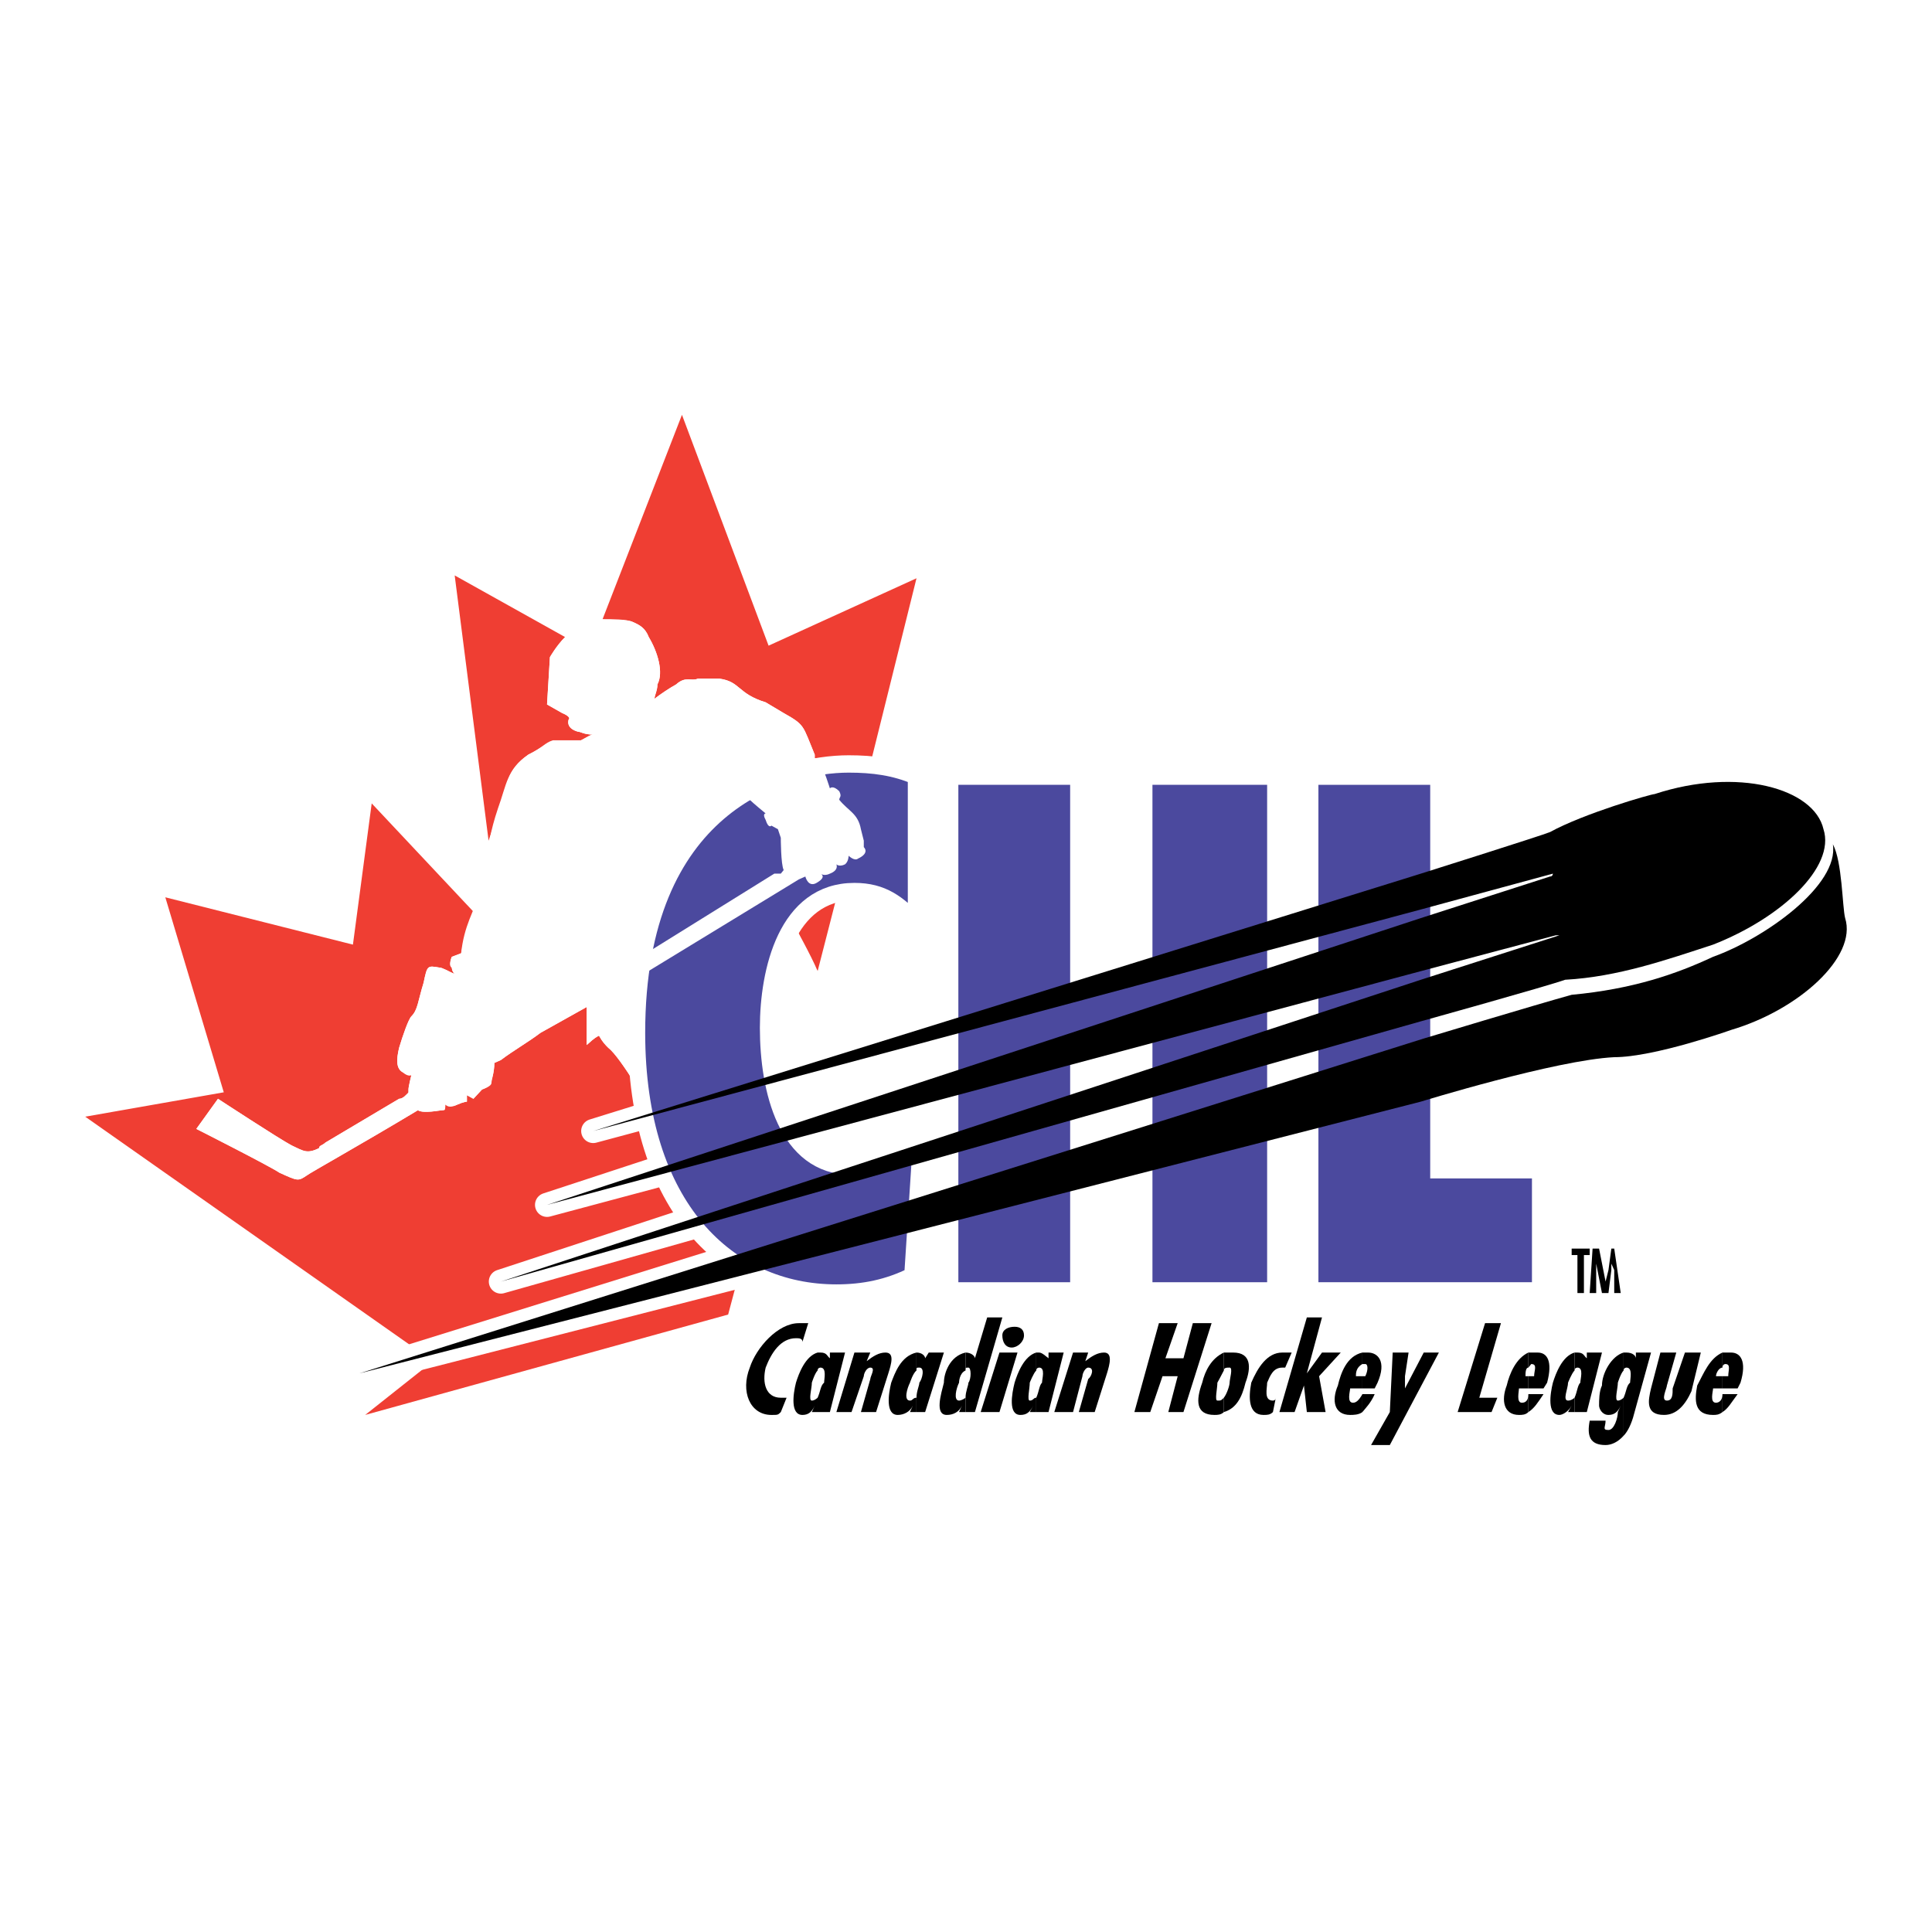 <?xml version="1.0" encoding="utf-8"?>
<!-- Generator: Adobe Illustrator 13.0.0, SVG Export Plug-In . SVG Version: 6.00 Build 14948)  -->
<!DOCTYPE svg PUBLIC "-//W3C//DTD SVG 1.0//EN" "http://www.w3.org/TR/2001/REC-SVG-20010904/DTD/svg10.dtd">
<svg version="1.0" id="Layer_1" xmlns="http://www.w3.org/2000/svg" xmlns:xlink="http://www.w3.org/1999/xlink" x="0px" y="0px"
	 width="192.756px" height="192.756px" viewBox="0 0 192.756 192.756" enable-background="new 0 0 192.756 192.756"
	 xml:space="preserve">
<g>
	<polygon fill-rule="evenodd" clip-rule="evenodd" fill="#FFFFFF" points="0,0 192.756,0 192.756,192.756 0,192.756 0,0 	"/>
	<path fill-rule="evenodd" clip-rule="evenodd" d="M77.903,110.482c-0.288-0.572-0.648-0.858-0.936-1.216l-0.576,0.644l0,0
		c0.288,0.858,0.576,1.788,1.224,2.718l0.576-2.146C77.903,110.482,77.903,110.482,77.903,110.482L77.903,110.482z"/>
	<path fill-rule="evenodd" clip-rule="evenodd" fill="#EF3E33" d="M63.145,62.058c0.647,0.286,1.224,0.572,1.583,1.502
		c0.864,1.431,1.512,3.505,0.864,4.721c0,0.644-0.288,0.93-0.288,1.431c0.648-0.501,1.512-1.073,2.16-1.431
		c0.936-0.858,1.512-0.286,2.16-0.572c0.576,0,1.512,0,2.16,0c2.088,0.286,1.8,1.502,4.607,2.36l1.8,1.073
		c2.16,1.216,1.872,1.216,3.096,4.149v0.357c0.288,0,0.936,0,0.936,0.572c0.288,0.286,0.864,2.074,0.864,2.074s0-0.286,0.648,0.357
		c0.576,0.572,0.288,0.572,0,0.858c0.936,0.858,1.512,1.145,1.872,1.646l5.832-23.461l-14.758,6.724L68.04,41.386l-7.919,20.385
		C60.985,61.771,62.569,61.771,63.145,62.058L63.145,62.058z"/>
	<path fill-rule="evenodd" clip-rule="evenodd" fill="#EF3E33" d="M82.51,87.164c-0.288,0-0.288,0.286-0.288,0.286l0,0l0,0l0,0
		c0,0.286-0.36,0.286-0.36,0.286c-0.864,0.572-1.512-0.572-1.512-0.572l-0.288,0.286l-2.448,1.502l1.512,2.933
		c0,0,1.512,3.576,2.448,5.007l2.736-10.658c-0.288,0-0.576-0.286-0.576-0.286s0.288,0.572-0.648,0.858c0,0,0,0-0.288,0l0,0
		C82.798,86.807,82.798,87.164,82.51,87.164c0,0,0,0,0-0.357l0,0l0,0c0,0,0,0-0.288,0c0,0,0,0,0.288,0V87.164L82.51,87.164
		L82.51,87.164L82.51,87.164L82.51,87.164z"/>
	<path fill-rule="evenodd" clip-rule="evenodd" fill="#EF3E33" d="M72.071,118.422c-0.936-1.145-0.936-2.074-1.512-2.36H70.2l0,0
		c0,0,0,0,0-0.286c-0.288-0.286-0.864-0.93-1.224-1.788c-0.288-0.358-0.576-0.858-0.936-1.145c-1.224,0.286-1.8,0-2.448-0.858
		c-0.576-1.216-3.671-6.509-4.895-7.439c-0.288-0.286-0.576-0.572-0.936-1.216c-0.576,0.286-0.864,0.644-1.224,0.93
		c0-0.93,0-2.36,0-3.791l-4.607,2.575c-1.224,0.93-2.736,1.788-3.959,2.718l-0.648,0.287c0,0.93-0.288,1.716-0.288,1.716
		c0,0.645-0.936,0.93-0.936,0.93l-0.864,0.931l-0.648-0.357v0.644c0,0-0.288,0-0.936,0.286c-0.576,0.286-0.936,0-1.224,0
		c0,0.286,0,0.572-0.288,0.572c-0.288,0-1.872,0.357-2.447,0l0,0c-5.832,3.505-10.727,6.223-11.087,6.509
		c-0.864,0.572-0.864,0.572-2.736-0.286c-0.936-0.644-8.279-4.363-8.279-4.363l2.16-3.004c0,0,6.119,4.005,7.343,4.649
		c1.224,0.572,1.512,0.857,2.735,0.285c0-0.285,0.36-0.285,0.648-0.571l0,0l7.343-4.363c0.36,0,0.648-0.357,0.936-0.645
		c0,0,0,0,0-0.286c0-0.285,0.288-1.43,0.288-1.43s-0.288,0-0.864-0.286c-0.648-0.358-0.648-1.217-0.36-2.433
		c0.36-1.216,0.936-2.861,1.224-3.146c0.648-0.645,0.648-1.503,1.224-3.362c0.36-1.717,0.36-1.717,1.584-1.502
		c0.288,0,0.864,0.357,1.512,0.644c-0.288-0.286-0.288-0.644-0.288-0.644c-0.36-0.215,0-1.073,0-1.073l0.936-0.357
		c0.288-1.502,0.576-2.718,1.224-4.148L37.084,80.154l-1.872,14.091l-18.718-4.721l5.832,19.455l-13.822,2.433l34.7,24.391
		l-6.768,5.365l36.211-10.015l2.52-9.441C74.231,121.14,73.007,119.924,72.071,118.422L72.071,118.422z"/>
	<path fill-rule="evenodd" clip-rule="evenodd" fill="#EF3E33" d="M49.971,80.655c0.576-2.36,0.576-3.862,2.735-5.364
		c1.584-0.787,1.584-1.145,2.448-1.431c0.36,0,0.36,0,0.648,0s1.224,0,2.16,0c0.576-0.286,0.936-0.572,1.224-0.572
		c-0.936,0-1.224-0.286-1.512-0.286c-1.295-0.358-0.936-1.216-0.936-1.216c0.288-0.286-0.647-0.644-0.647-0.644l-1.512-0.858
		l0.288-4.721c0,0,0.648-1.145,1.512-2.003l-11.015-6.151l3.383,26.465C49.035,83.016,49.323,82.085,49.971,80.655L49.971,80.655z"
		/>
	
		<path fill-rule="evenodd" clip-rule="evenodd" fill="#FFFFFF" stroke="#FFFFFF" stroke-width="2.402" stroke-linejoin="round" stroke-miterlimit="2.613" d="
		M184.089,91.599c-0.288-1.145-0.288-5.65-1.224-7.368c0.647,4.078-6.768,9.371-11.951,11.23c-3.671,1.717-7.99,3.219-14.109,3.791
		c-3.384,0.93-14.759,4.363-14.759,4.363l-28.22,9.013v-8.369l-6.191,1.789v8.511l-12.886,4.149v-9.441h-3.023l-0.288,10.371
		l-57.736,17.953l108.058-27.681c0,0,13.462-4.149,19.293-4.435c4.031,0,11.662-2.719,11.662-2.719
		C179.481,100.754,185.312,95.461,184.089,91.599L184.089,91.599z"/>
	<path fill-rule="evenodd" clip-rule="evenodd" fill="#FFFFFF" d="M49.971,127.863l91.788-25.965c0,0,12.598-3.505,14.397-4.148
		c5.256-0.286,10.15-2.003,14.758-3.505c6.768-2.646,12.238-7.725,11.015-11.516c-0.936-4.077-8.566-6.223-16.846-3.505
		c-0.359,0-7.055,1.932-10.438,3.792c-0.647,0.286-12.886,4.148-12.886,4.148l-82.574,25.679l24.261-6.51l2.736,9.442l8.567-2.646
		l-0.288-9.8l47.298-12.589l13.174-3.576c0,0,0,0.286-0.288,0.286l-12.886,4.148L54.578,120.21l87.181-23.318l13.462-3.576h0.359
		l-13.821,4.435L49.971,127.863L49.971,127.863z"/>
	
		<path fill="none" stroke="#FFFFFF" stroke-width="2.402" stroke-linecap="square" stroke-linejoin="round" stroke-miterlimit="2.613" d="
		M49.971,127.863l91.788-25.965c0,0,12.598-3.505,14.397-4.148c5.256-0.286,10.15-2.003,14.758-3.505
		c6.768-2.646,12.238-7.725,11.015-11.516c-0.936-4.077-8.566-6.223-16.846-3.505c-0.359,0-7.055,1.932-10.438,3.792
		c-0.647,0.286-12.886,4.148-12.886,4.148l-82.574,25.679l24.261-6.51l2.736,9.442l8.567-2.646l-0.288-9.8l47.298-12.589
		l13.174-3.576l-0.288,0.286l-12.886,4.148L54.578,120.21l87.181-23.318l13.462-3.576h0.359l-13.821,4.435L49.971,127.863
		L49.971,127.863z"/>
	
		<polygon fill-rule="evenodd" clip-rule="evenodd" fill="#4B499E" stroke="#FFFFFF" stroke-width="1.732" stroke-miterlimit="2.613" points="
		114.114,128.793 114.114,103.973 107.635,105.475 107.635,128.793 94.749,128.793 94.749,77.436 107.635,77.436 107.635,98.68 
		114.114,96.892 114.114,77.436 127.288,77.436 127.288,128.793 114.114,128.793 	"/>
	
		<polygon fill-rule="evenodd" clip-rule="evenodd" fill="#4B499E" stroke="#FFFFFF" stroke-width="1.732" stroke-miterlimit="2.613" points="
		130.672,128.793 130.672,77.436 143.558,77.436 143.558,116.705 153.709,116.705 153.709,128.793 130.672,128.793 	"/>
	<path fill-rule="evenodd" clip-rule="evenodd" fill="#FFFFFF" d="M90.789,125.503c0.936-0.93,0-2.289-0.288-3.147
		c-0.36-0.644-1.224-2.146-1.872-2.432c-0.288-0.644-1.224-1.216-0.936-2.074c0.36-0.858-0.288-3.004-0.576-4.221
		c-0.288-0.786-1.872-6.651-2.447-7.296c-0.648-0.572-0.936-2.36-0.936-2.36s0.576-0.644,0.288-1.216s-1.512-4.363-2.448-5.865
		c-0.576-1.431-2.448-4.792-2.448-4.792l-1.512-3.147l2.448-1.502l0.288-0.286c0,0,0.648,1.145,1.512,0.572h0.36
		c0-0.286,0-0.286,0-0.286l0,0l0,0c0,0,0-0.286,0.288-0.286l0,0l0,0l0,0c0,0,0,0,0-0.357c-0.288,0-0.288,0-0.288,0
		c0.288,0,0.288,0,0.288,0l0,0c0,0.357,0,0.357,0,0.357l0,0c0.288,0,0.288,0,0.288,0s0,0,0-0.357h0.288
		c0.936-0.287,0.648-0.858,0.648-0.858s0.288,0.286,0.936,0c0.288-0.287,0.288-0.858,0.288-0.858s0.648,0.572,0.936,0.286
		c1.224-0.572,0.576-1.145,0.576-1.145v-0.644l-0.288-1.216c-0.576-1.431-1.224-1.717-2.448-2.861c0.288-0.286,0.576-0.286,0-0.858
		c-0.648-0.644-0.648-0.357-0.648-0.357s-0.576-1.788-0.864-2.074c0-0.572-0.648-0.572-0.936-0.572v-0.357
		c-1.224-2.933-0.936-2.933-3.096-4.149l-1.8-1.073c-2.807-0.858-2.52-2.074-4.607-2.36c-0.647,0-1.583,0-2.16,0
		c-0.647,0.286-1.224-0.286-2.16,0.572c-0.647,0.357-1.512,0.93-2.16,1.431c0-0.287,0.288-0.787,0.288-1.431
		c0.648-1.216,0-3.291-0.864-4.721c-0.36-0.93-0.936-1.216-1.583-1.502c-0.576-0.286-2.448-0.286-3.024,0
		c-1.583,0-1.872,0.286-3.743,1.502c-0.864,0.858-1.512,2.003-1.512,2.003l-0.288,4.721l1.512,0.858c0,0,0.936,0.358,0.647,0.644
		c0,0-0.359,0.858,0.936,1.216c0.288,0,0.576,0.286,1.512,0.286c-0.288,0-0.647,0.286-1.224,0.572c-0.936,0-1.872,0-2.16,0.286
		c-0.288,0-0.288,0-0.648,0c-0.864,0-0.864,0.357-2.448,1.145c-2.16,1.502-2.16,3.004-3.023,5.364
		c-1.584,4.721-0.648,5.579-1.584,8.011c-0.864,2.289-1.8,3.72-2.088,6.438l-0.936,0.357c0,0-0.36,0.858,0,1.073
		c0,0,0,0.357,0.288,0.644c-0.648-0.286-1.224-0.644-1.512-0.644c-1.224-0.215-1.224-0.215-1.584,1.502
		c-0.576,1.859-0.576,2.718-1.224,3.362c-0.288,0.285-0.864,1.931-1.224,3.146c-0.288,1.216-0.288,2.074,0.36,2.433
		c0.576,0.5,0.864,0.286,0.864,0.286s-0.288,1.145-0.288,1.43c0,0.286,0,0.286,0,0.573c-0.288,0-0.576,0.357-0.936,0.357
		l-7.343,4.363c-0.288,0.286-0.648,0.286-0.648,0.571c-1.224,0.572-1.512,0.287-2.735-0.285c-1.224-0.645-7.343-4.649-7.343-4.649
		l-2.16,3.004c0,0,7.343,3.72,8.279,4.363c1.872,0.858,1.872,0.858,2.736,0.286c0.36-0.286,5.255-3.004,11.087-6.509l0,0
		c0.576,0.357,2.16,0,2.447,0c0.288,0,0.288,0,0.288-0.572c0.288,0.286,0.648,0.286,1.224,0c0.647-0.286,0.936-0.286,0.936-0.286
		v-0.644l0.648,0.357l0.864-0.931c0,0,0.936-0.285,0.936-0.644c0-0.286,0.288-1.072,0.288-2.002l0.648-0.287
		c1.224-0.93,2.735-1.788,3.959-2.718l0,0l4.607-2.575c0,1.431,0,2.861,0,3.791c0.359-0.286,0.647-0.644,1.224-0.93
		c0.36,0.644,0.648,0.93,0.936,1.216c1.224,0.931,4.319,6.224,4.895,7.439c0.648,0.858,1.224,1.145,2.448,0.858
		c0.36,0.572,0.648,0.786,0.936,1.145c0.36,0.858,0.936,1.502,1.224,1.788c0,0.286,0,0.286,0,0.286l0,0h0.36
		c0.576,0.286,0.576,1.216,1.512,2.36c1.512,2.718,3.384,3.576,4.607,4.792c0.936,0.858,0.936,2.575,2.16,2.003
		c0.288,0.572,1.224,2.074,2.736,3.576c1.224,1.431,2.448,0.858,2.448,0.858s0.648-0.286,1.224-0.858
		c0.36-0.286,1.224,0.858,1.224,0.858l0.36-0.644c0,0-0.936-0.787-0.648-1.717c0.648-0.93-0.576-1.502-1.224-2.074
		c-0.936-0.644-2.448-2.003-2.448-2.003s-0.288-0.572-0.647-1.502c-0.576-0.572-1.8-4.435-2.736-5.937s-2.16-3.791-2.736-5.865l0,0
		l0.576-0.644c0.288,0.357,0.648,0.644,0.936,1.216c1.224,1.788,2.735,5.007,3.671,5.579c0.648,0.644,1.872,2.36,1.872,2.36
		s0.288,1.788,1.224,2.36c0.936,0.93,1.512,3.004,2.447,4.721c0.576,1.788,2.16,1.216,2.736,1.502c0.648,0,0.936,1.216,0.936,1.216
		l0.648-0.644C91.437,127.577,90.141,126.719,90.789,125.503L90.789,125.503z"/>
	
		<path fill-rule="evenodd" clip-rule="evenodd" fill="#4B499E" stroke="#FFFFFF" stroke-width="1.732" stroke-miterlimit="2.613" d="
		M91.437,92.099c-1.872-1.931-3.383-3.147-6.191-3.147c-6.767,0-8.567,7.939-8.567,13.59c0,6.151,1.8,13.806,8.279,13.806
		c3.096,0,4.896-1.502,7.055-3.505l-0.936,14.448c-2.447,1.216-4.895,1.717-7.63,1.717c-10.799,0-19.942-8.512-19.942-25.965
		c0-22.889,14.686-26.823,21.166-26.823c2.448,0,4.607,0.286,6.767,1.216V92.099L91.437,92.099z"/>
	<path fill-rule="evenodd" clip-rule="evenodd" fill="#FFFFFF" d="M59.761,99.896l19.941-12.159l0.647-0.286
		c0,0,0.288,1.216,1.224,0.572c0.936-0.572,0.288-0.858,0.288-0.858s0.36,0.286,0.936,0c0.936-0.357,0.648-0.93,0.648-0.93
		s0.288,0.286,0.864,0c0.36-0.286,0.36-0.858,0.36-0.858s0.576,0.572,0.936,0.286c1.224-0.572,0.576-1.144,0.576-1.144v-0.644
		l-0.288-1.145c-0.288-1.573-1.224-1.788-2.16-2.932c0-0.287,0.288-0.287,0-0.858c-0.648-0.644-0.936-0.287-0.936-0.287
		s-0.576-1.859-0.936-2.432c0-0.286-0.576-0.286-0.864-0.286l-0.936-0.93c-1.872-4.435-1.872-0.858-4.319-2.36l-2.448,3.863
		c0.288,0,1.512,1.216,1.872,1.788h0.288c0,0-0.288,0.357,0,0.644c-0.288,0.286-0.936,0.572-0.648,0.858
		c0.36,0.357,1.583,1.359,1.583,1.359s-0.36,0,0,0.644c0.288,0.93,0.576,0.572,0.576,0.572l0.648,0.357l0.288,0.858
		c0,0,0,2.646,0.288,3.219l-0.288,0.357h-0.648l-18.07,11.229L59.761,99.896L59.761,99.896z"/>
	<path fill-rule="evenodd" clip-rule="evenodd" d="M141.759,109.91c0,0,13.462-4.149,19.293-4.435
		c4.031,0,11.662-2.719,11.662-2.719c6.768-2.003,12.599-7.296,11.375-11.158c-0.288-1.145-0.288-5.65-1.224-7.368
		c0.647,4.078-6.768,9.371-11.951,11.23c-3.671,1.717-7.99,3.219-14.109,3.791c-3.384,0.93-14.759,4.363-14.759,4.363L35.86,137.02
		L141.759,109.91L141.759,109.91z"/>
	<path fill-rule="evenodd" clip-rule="evenodd" d="M141.759,101.898c0,0,12.598-3.505,14.397-4.148
		c5.256-0.286,10.15-2.003,14.758-3.505c6.768-2.646,12.238-7.725,11.015-11.516c-0.936-4.077-8.566-6.223-16.846-3.505
		c-0.359,0-7.055,1.932-10.438,3.792c-0.647,0.286-12.886,4.148-12.886,4.148l-82.574,25.679l82.574-22.103l13.174-3.576
		c0,0,0,0.286-0.288,0.286l-12.886,4.148L54.578,120.21l87.181-23.318l13.462-3.576h0.359l-13.821,4.435l-91.788,30.113
		L141.759,101.898L141.759,101.898z"/>
	<path fill-rule="evenodd" clip-rule="evenodd" fill="#FFFFFF" d="M80.062,133.514c-0.36,0-0.36,0-0.648,0
		c-1.512,0-2.448,1.431-3.024,2.933c-0.36,1.145,0,3.005,1.512,3.005c0,0,0.288-0.358,0.576-0.358l-0.576,1.789
		c-0.288,0-0.648,0.286-0.936,0.286c-2.16,0-3.096-2.36-2.16-4.722c0.648-2.288,2.448-4.721,4.896-4.721c0.36,0,0.647,0,0.936,0.286
		L80.062,133.514L80.062,133.514z"/>
	<path fill-rule="evenodd" clip-rule="evenodd" fill="#FFFFFF" d="M81.574,139.093v1.789h1.224l1.512-5.938h-1.512v0.572
		c-0.288-0.215-0.576-0.858-0.936-0.858c-0.288,0-0.288,0.286-0.288,0.286v1.788c0-0.286,0.288-0.286,0.288-0.286
		c0.647,0,0.36,1.145,0.36,1.503C81.862,138.234,81.862,138.808,81.574,139.093L81.574,139.093z"/>
	<path fill-rule="evenodd" clip-rule="evenodd" fill="#FFFFFF" d="M81.574,136.732v-1.788c-1.224,0-1.872,2.075-2.16,3.005
		c-0.288,0.858-0.576,3.219,0.648,3.219c0.576,0,0.936-0.286,1.224-0.93l-0.288,0.644h0.576v-1.789
		c-0.288,0.358-0.288,0.358-0.576,0.358c-0.36,0,0-1.217,0-1.502C80.998,137.591,81.286,137.02,81.574,136.732L81.574,136.732z"/>
	<path fill-rule="evenodd" clip-rule="evenodd" fill="#FFFFFF" d="M82.222,137.949c0-0.358,0.288-1.503-0.36-1.503
		c-0.288,0-0.864,1.145-0.864,1.503c0,0.285-0.36,1.502,0,1.502C81.574,139.451,81.862,138.234,82.222,137.949L82.222,137.949z"/>
	<path fill-rule="evenodd" clip-rule="evenodd" fill="#FFFFFF" d="M86.47,135.803L86.47,135.803
		c0.647-0.501,1.224-1.145,1.872-1.145c0.936,0,0.576,1.431,0.288,2.361l-1.224,3.862h-1.512l0.936-3.291
		c0-0.286,0.576-1.145,0-1.145c-0.36,0-0.648,0.286-0.648,0.573l-1.224,3.862h-1.512l1.8-5.938h1.584L86.47,135.803L86.47,135.803z"
		/>
	<path fill-rule="evenodd" clip-rule="evenodd" fill="#FFFFFF" d="M91.437,139.093v1.789h0.864l1.872-5.938h-1.512l-0.36,0.572
		c0-0.215-0.288-0.858-0.864-0.858v0.286v1.788c0-0.286,0-0.286,0.288-0.286c0.576,0,0.288,1.145,0,1.503
		C91.725,138.234,91.437,138.808,91.437,139.093L91.437,139.093z"/>
	<path fill-rule="evenodd" clip-rule="evenodd" fill="#FFFFFF" d="M91.437,136.732v-1.788c-1.584,0-2.16,2.075-2.52,3.005
		c-0.288,0.858-0.576,3.219,0.648,3.219c0.576,0,0.936-0.286,1.511-0.93l-0.288,0.644h0.648v-1.789
		c-0.36,0.358-0.36,0.358-0.648,0.358c-0.648,0-0.288-1.217-0.288-1.502C90.789,137.591,91.077,137.02,91.437,136.732
		L91.437,136.732z"/>
	<path fill-rule="evenodd" clip-rule="evenodd" fill="#FFFFFF" d="M95.972,139.093v1.789h1.296l2.735-9.442h-1.512l-1.224,4.077
		c0-0.215-0.36-0.858-0.936-0.858c0,0,0,0.286-0.36,0.286v1.788c0.36-0.286,0.36-0.286,0.648-0.286c0.288,0,0.288,1.145,0,1.503
		C96.62,138.234,96.333,138.808,95.972,139.093L95.972,139.093z"/>
	<path fill-rule="evenodd" clip-rule="evenodd" fill="#FFFFFF" d="M95.972,136.732v-1.788c-1.224,0-1.8,2.075-1.8,3.005
		c-0.648,0.858-0.936,3.219,0.288,3.219c0.648,0,1.224-0.286,1.512-0.93l-0.288,0.644h0.288v-1.789c0,0.358-0.288,0.358-0.288,0.358
		c-0.576,0-0.288-1.217,0-1.502C95.684,137.591,95.684,137.02,95.972,136.732L95.972,136.732z"/>
	<path fill-rule="evenodd" clip-rule="evenodd" fill="#FFFFFF" d="M96.62,137.949c0.288-0.358,0.288-1.503,0-1.503
		c-0.648,0-0.936,1.145-0.936,1.503c-0.288,0.285-0.576,1.502,0,1.502C96.333,139.451,96.62,138.234,96.62,137.949L96.62,137.949z"
		/>
	<path fill-rule="evenodd" clip-rule="evenodd" fill="#FFFFFF" d="M103.388,139.093v1.789h1.224l1.512-5.938h-1.512v0.572
		c-0.288-0.215-0.648-0.858-0.936-0.858c-0.288,0-0.288,0.286-0.288,0.286v1.788c0-0.286,0.288-0.286,0.288-0.286
		c0.647,0,0.287,1.145,0.287,1.503C103.676,138.234,103.676,138.808,103.388,139.093L103.388,139.093z"/>
	<path fill-rule="evenodd" clip-rule="evenodd" fill="#FFFFFF" d="M103.388,136.732v-1.788c-1.225,0-1.872,2.075-2.16,3.005
		c-0.288,0.858-0.647,3.219,0.576,3.219c0.647,0,0.936-0.286,1.296-0.93l0,0l-0.36,0.644h0.648v-1.789
		c-0.288,0.358-0.288,0.358-0.648,0.358c-0.288,0,0-1.217,0-1.502C102.739,137.591,103.1,137.02,103.388,136.732L103.388,136.732z"
		/>
	<path fill-rule="evenodd" clip-rule="evenodd" fill="#FFFFFF" d="M103.963,137.949c0-0.358,0.36-1.503-0.287-1.503
		c-0.288,0-0.937,1.145-0.937,1.503c0,0.285-0.288,1.502,0,1.502C103.388,139.451,103.676,138.234,103.963,137.949L103.963,137.949z
		"/>
	<path fill-rule="evenodd" clip-rule="evenodd" fill="#FFFFFF" d="M122.104,139.451v1.431c1.224-0.358,1.8-1.789,2.16-2.933
		c0.576-1.503,0.576-3.291-1.224-3.291c-0.36,0-0.648,0.286-0.937,0.286v1.788c0-0.286,0.288-0.286,0.576-0.286
		c0.36,0,0,1.145,0,1.503C122.681,138.234,122.393,138.808,122.104,139.451L122.104,139.451z"/>
	<path fill-rule="evenodd" clip-rule="evenodd" fill="#FFFFFF" d="M122.104,136.732v-1.788c-1.224,0.572-1.871,1.788-2.159,3.005
		c-0.648,1.502-0.648,3.219,1.224,3.219c0.288,0,0.647,0,0.936-0.286v-1.431c-0.288,0-0.288,0.286-0.647,0.286
		c-0.288,0,0-1.503,0-1.788C121.457,137.591,121.816,137.02,122.104,136.732L122.104,136.732z"/>
	<path fill-rule="evenodd" clip-rule="evenodd" fill="#FFFFFF" d="M127,140.882c-0.288,0-0.576,0.286-0.936,0.286
		c-1.512,0-1.8-1.717-1.224-3.219c0.288-1.503,1.583-3.291,3.095-3.291c0.288,0,0.576,0,0.937,0.286l-0.648,1.502c0,0,0,0-0.288,0
		c-0.936,0-1.224,0.858-1.512,1.503c0,0.572-0.359,1.502,0.576,1.502h0.288L127,140.882L127,140.882z"/>
	<path fill-rule="evenodd" clip-rule="evenodd" fill="#FFFFFF" d="M135.927,137.305v1.217h1.225l0.287-0.931
		c0.648-1.788,0-2.933-0.936-2.933c-0.288,0-0.576,0.286-0.576,0.286v1.145c0,0,0,0,0.288,0s0.288,0.644,0,0.931v0.285H135.927
		L135.927,137.305z"/>
	<path fill-rule="evenodd" clip-rule="evenodd" fill="#FFFFFF" d="M152.485,137.305v1.217h1.512l0.359-0.931
		c0.576-1.788,0-2.933-0.936-2.933c-0.36,0-0.647,0.286-0.936,0.286v1.502c0.288-0.357,0.288-0.357,0.288-0.357
		c0.647,0,0.287,0.644,0.287,0.931v0.285H152.485L152.485,137.305z"/>
	<path fill-rule="evenodd" clip-rule="evenodd" fill="#FFFFFF" d="M152.485,136.446v-1.502c-1.225,0.572-1.872,1.788-2.16,3.005
		c-0.576,1.788-0.288,3.219,0.936,3.219c0.576,0,0.937-0.286,1.225-0.286v-1.789c0,0.358-0.288,0.645-0.648,0.645
		c-0.576,0-0.288-0.93-0.288-1.216h0.937v-1.217h-0.648v-0.285C151.837,136.732,152.197,136.446,152.485,136.446L152.485,136.446z"
		/>
	<path fill-rule="evenodd" clip-rule="evenodd" fill="#FFFFFF" d="M153.061,137.02c0-0.287,0.36-0.931-0.287-0.931
		c-0.288,0-0.576,0.644-0.937,0.931v0.285h1.224V137.02L153.061,137.02z"/>
	<path fill-rule="evenodd" clip-rule="evenodd" fill="#FFFFFF" d="M157.093,139.093v1.789h1.224l1.512-5.938h-1.512v0.572
		c-0.288-0.215-0.288-0.858-0.936-0.858c-0.288,0-0.288,0.286-0.288,0.286v1.788c0-0.286,0.288-0.286,0.288-0.286
		c0.647,0,0.287,1.145,0.287,1.503C157.381,138.234,157.381,138.808,157.093,139.093L157.093,139.093z"/>
	<path fill-rule="evenodd" clip-rule="evenodd" fill="#FFFFFF" d="M157.093,136.732v-1.788c-1.225,0-1.872,2.075-2.16,3.005
		c-0.288,0.858-0.576,3.219,0.647,3.219c0.288,0,0.864-0.286,1.225-0.93l0,0l-0.36,0.644h0.648v-1.789
		c-0.288,0.358-0.288,0.358-0.648,0.358c-0.576,0,0-1.217,0-1.502C156.444,137.591,156.805,137.02,157.093,136.732L157.093,136.732z
		"/>
	<path fill-rule="evenodd" clip-rule="evenodd" fill="#FFFFFF" d="M157.668,137.949c0-0.358,0.36-1.503-0.287-1.503
		c-0.288,0-0.937,1.145-0.937,1.503c0,0.285-0.576,1.502,0,1.502C157.093,139.451,157.381,138.234,157.668,137.949L157.668,137.949z
		"/>
	<path fill-rule="evenodd" clip-rule="evenodd" fill="#FFFFFF" d="M161.987,139.093v4.149c0.288-0.286,0.648-0.858,0.937-1.789
		l1.8-6.509h-1.512v0.572c0-0.215-0.288-0.858-0.937-0.858c-0.288,0-0.288,0.286-0.288,0.286v1.502h0.288
		c0.648,0,0.36,1.145,0.36,1.503C162.275,138.234,162.275,138.808,161.987,139.093L161.987,139.093z"/>
	<path fill-rule="evenodd" clip-rule="evenodd" fill="#FFFFFF" d="M161.987,136.446v-1.502c-1.224,0-2.159,2.075-2.159,3.005
		c-0.288,0.858-0.576,1.502-0.288,2.002c0,0.572,0.288,1.217,0.936,1.217c0.576,0,0.937-0.645,1.225-0.93l-0.288,0.644
		c0,0.571-0.36,1.788-0.937,1.788c-0.647,0-0.288-0.644-0.288-0.93h-1.583c-0.288,1.502,0,2.146,1.583,2.146
		c0.576,0,1.225,0,1.8-0.644v-4.149c-0.287,0.358-0.287,0.358-0.575,0.358c-0.36,0,0-1.217,0-1.502
		C161.412,137.591,161.7,136.732,161.987,136.446L161.987,136.446z"/>
	<path fill-rule="evenodd" clip-rule="evenodd" fill="#FFFFFF" d="M162.636,137.949c0-0.358,0.288-1.503-0.36-1.503
		c-0.575,0-0.863,1.145-0.863,1.503c0,0.285-0.36,1.502,0,1.502C161.987,139.451,162.275,138.234,162.636,137.949L162.636,137.949z"
		/>
	<path fill-rule="evenodd" clip-rule="evenodd" fill="#FFFFFF" d="M167.243,134.944l-0.937,3.29c0,0.287-0.647,1.217,0,1.217
		c0.576,0,0.576-0.644,0.576-0.93l1.225-3.577h1.583l-0.936,3.863c-0.647,1.431-1.512,2.36-2.736,2.36
		c-1.871,0-1.871-1.431-1.295-2.646l0.936-3.577H167.243L167.243,134.944z"/>
	<path fill-rule="evenodd" clip-rule="evenodd" fill="#FFFFFF" d="M171.851,137.305v1.217h1.512l0.288-0.931
		c0.647-1.788,0-2.933-0.937-2.933c-0.575,0-0.575,0.286-0.863,0.286v1.502c0-0.357,0.288-0.357,0.288-0.357
		c0.575,0,0.288,0.644,0.288,0.931v0.285H171.851L171.851,137.305z"/>
	<path fill-rule="evenodd" clip-rule="evenodd" fill="#FFFFFF" d="M171.851,136.446v-1.502c-1.296,0.572-2.16,1.788-2.52,3.005
		c-0.288,1.788-0.288,3.219,1.583,3.219c0.288,0,0.576-0.286,0.937-0.286v-1.789c0,0.358-0.36,0.645-0.648,0.645
		c-0.647,0-0.288-0.93-0.288-1.216h0.937v-1.217h-0.648v-0.285C171.202,136.732,171.49,136.446,171.851,136.446L171.851,136.446z"/>
	<path fill-rule="evenodd" clip-rule="evenodd" d="M80.062,133.872c0-0.358-0.36-0.358-0.648-0.358
		c-1.512,0-2.448,1.431-3.024,2.933c-0.36,1.503,0,3.005,1.512,3.005c0,0,0.288,0,0.576,0l-0.576,1.431
		c-0.288,0.286-0.288,0.286-0.936,0.286c-2.16,0-3.096-2.36-2.16-4.722c0.648-2.003,2.808-4.435,4.896-4.435c0.36,0,0.647,0,0.936,0
		L80.062,133.872L80.062,133.872z"/>
	<path fill-rule="evenodd" clip-rule="evenodd" d="M81.574,139.451v1.431h1.224l1.512-5.938h-1.512v0.572
		c-0.288-0.215-0.288-0.572-0.936-0.572c-0.288,0-0.288,0-0.288,0v1.788c0-0.286,0.288-0.286,0.288-0.286
		c0.647,0,0.36,1.145,0.36,1.503C81.862,138.234,81.862,138.808,81.574,139.451L81.574,139.451z"/>
	<path fill-rule="evenodd" clip-rule="evenodd" d="M81.574,136.732v-1.788c-1.224,0.357-1.872,2.075-2.16,3.005
		c-0.288,1.144-0.576,3.219,0.648,3.219c0.576,0,0.936-0.286,1.224-0.93l-0.288,0.644h0.576v-1.431c0,0-0.288,0.286-0.576,0.286
		c-0.36,0,0-1.216,0-1.788C80.998,137.949,81.286,137.02,81.574,136.732L81.574,136.732z"/>
	<path fill-rule="evenodd" clip-rule="evenodd" d="M86.47,135.803L86.47,135.803c0.647-0.501,1.224-0.858,1.872-0.858
		c0.936,0,0.576,1.145,0.288,2.075l-1.224,3.862h-1.512l0.936-3.291c0-0.286,0.576-1.145,0-1.145c-0.36,0-0.648,0.573-0.648,0.858
		l-1.224,3.577h-1.512l1.8-5.938h1.584L86.47,135.803L86.47,135.803z"/>
	<path fill-rule="evenodd" clip-rule="evenodd" d="M91.437,139.451v1.431h0.864l1.872-5.938h-1.512l-0.36,0.572
		c0-0.215-0.288-0.572-0.864-0.572l0,0v1.788c0-0.286,0-0.286,0.288-0.286c0.576,0,0.288,1.145,0,1.503
		C91.725,138.234,91.437,138.808,91.437,139.451L91.437,139.451z"/>
	<path fill-rule="evenodd" clip-rule="evenodd" d="M91.437,136.732v-1.788c-1.584,0.357-2.16,2.075-2.52,3.005
		c-0.288,1.144-0.576,3.219,0.648,3.219c0.576,0,1.224-0.286,1.511-0.93l-0.288,0.644h0.648v-1.431c-0.36,0-0.36,0.286-0.648,0.286
		c-0.648,0-0.288-1.216,0-1.788C90.789,137.949,91.077,137.02,91.437,136.732L91.437,136.732z"/>
	<path fill-rule="evenodd" clip-rule="evenodd" d="M96.333,139.451v1.431h0.936l2.735-9.442h-1.512l-1.224,4.077
		c0-0.215-0.36-0.572-0.936-0.572l0,0v1.788c0-0.286,0-0.286,0.288-0.286c0.288,0,0.288,1.145,0,1.503
		C96.62,138.234,96.333,138.808,96.333,139.451L96.333,139.451z"/>
	<path fill-rule="evenodd" clip-rule="evenodd" d="M96.333,136.732v-1.788c-1.584,0.357-2.16,2.075-2.16,3.005
		c-0.288,1.144-0.936,3.219,0.288,3.219c0.648,0,1.224-0.286,1.512-0.93l-0.288,0.644h0.648v-1.431
		c-0.36,0.286-0.648,0.286-0.648,0.286c-0.576,0-0.288-1.216,0-1.788C95.684,137.949,95.684,137.02,96.333,136.732L96.333,136.732z"
		/>
	<polygon fill-rule="evenodd" clip-rule="evenodd" points="101.516,134.944 99.716,140.882 97.844,140.882 99.716,134.944 
		101.516,134.944 	"/>
	<path fill-rule="evenodd" clip-rule="evenodd" d="M103.388,139.451v1.431h1.224l1.512-5.938h-1.512v0.572
		c-0.288-0.215-0.648-0.572-0.936-0.572c-0.288,0-0.288,0-0.288,0v1.788c0-0.286,0.288-0.286,0.288-0.286
		c0.647,0,0.287,1.145,0.287,1.503C103.676,138.234,103.676,138.808,103.388,139.451L103.388,139.451z"/>
	<path fill-rule="evenodd" clip-rule="evenodd" d="M103.388,136.732v-1.788c-1.225,0.357-1.872,2.075-2.16,3.005
		c-0.288,1.144-0.647,3.219,0.576,3.219c0.647,0,0.936-0.286,1.296-0.93l0,0l-0.36,0.644h0.648v-1.431
		c-0.288,0-0.288,0.286-0.648,0.286c-0.288,0,0-1.216,0-1.788C102.739,137.949,103.1,137.02,103.388,136.732L103.388,136.732z"/>
	<path fill-rule="evenodd" clip-rule="evenodd" d="M108.282,135.803L108.282,135.803c0.648-0.501,1.225-0.858,1.872-0.858
		c0.864,0,0.576,1.145,0.288,2.075l-1.224,3.862h-1.584l0.936-3.291c0.36-0.286,0.648-1.145,0-1.145
		c-0.288,0-0.575,0.573-0.575,0.858l-0.937,3.577h-1.871l1.871-5.938h1.512L108.282,135.803L108.282,135.803z"/>
	<polygon fill-rule="evenodd" clip-rule="evenodd" points="117.497,132.012 116.273,135.517 118.073,135.517 119.009,132.012 
		120.881,132.012 118.073,140.882 116.562,140.882 117.497,137.305 115.985,137.305 114.762,140.882 113.178,140.882 
		115.626,132.012 117.497,132.012 	"/>
	<path fill-rule="evenodd" clip-rule="evenodd" d="M122.104,139.451v1.431c1.224-0.358,1.8-1.431,2.16-2.933
		c0.576-1.503,0.576-3.005-1.224-3.005c-0.36,0-0.648,0-0.937,0v1.788c0-0.286,0.288-0.286,0.576-0.286c0.36,0,0,1.145,0,1.503
		C122.681,138.234,122.393,139.093,122.104,139.451L122.104,139.451z"/>
	<path fill-rule="evenodd" clip-rule="evenodd" d="M122.104,136.732v-1.788c-1.224,0.572-1.871,1.788-2.159,3.005
		c-0.648,1.788-0.648,3.219,1.224,3.219c0.288,0,0.647,0,0.936-0.286v-1.431c-0.288,0.286-0.288,0.286-0.647,0.286
		c-0.288,0,0-1.216,0-1.788C121.457,137.949,121.816,137.305,122.104,136.732L122.104,136.732z"/>
	<path fill-rule="evenodd" clip-rule="evenodd" d="M127,140.882c-0.288,0.286-0.576,0.286-0.936,0.286
		c-1.512,0-1.512-1.717-1.224-3.219c0.647-1.503,1.583-3.005,3.095-3.005c0.288,0,0.576,0,0.937,0l-0.648,1.502c0,0,0,0-0.288,0
		c-0.936,0-1.224,0.858-1.512,1.503c0,0.572-0.359,1.788,0.576,1.788c0,0,0.288,0,0.288-0.286L127,140.882L127,140.882z"/>
	<polygon fill-rule="evenodd" clip-rule="evenodd" points="131.896,131.439 130.384,137.02 131.896,134.944 133.768,134.944 
		131.607,137.305 132.256,140.882 130.384,140.882 130.096,138.234 129.16,140.882 127.648,140.882 130.384,131.439 
		131.896,131.439 	"/>
	<path fill-rule="evenodd" clip-rule="evenodd" d="M135.927,139.093v1.789c0.288-0.358,0.864-0.931,1.225-1.789H135.927
		L135.927,139.093z"/>
	<path fill-rule="evenodd" clip-rule="evenodd" d="M135.927,137.305v1.217h1.225l0.287-0.572c0.937-2.146,0-3.005-0.936-3.005
		c-0.288,0-0.576,0-0.576,0v1.145c0,0,0,0,0.288,0s0.288,0.644,0,1.216l0,0H135.927L135.927,137.305z"/>
	<path fill-rule="evenodd" clip-rule="evenodd" d="M135.927,136.089v-1.145c-1.584,0.357-2.159,2.075-2.447,3.29
		c-0.648,1.503-0.36,2.934,1.224,2.934c0.288,0,0.864,0,1.224-0.286v-1.789c-0.359,0.645-0.647,0.858-0.936,0.858
		c-0.648,0-0.288-1.144-0.288-1.43h1.224v-1.217h-0.936h0.288C135.279,137.02,135.279,136.446,135.927,136.089L135.927,136.089z"/>
	<polygon fill-rule="evenodd" clip-rule="evenodd" points="140.534,134.944 140.175,137.305 140.175,138.521 142.046,134.944 
		143.558,134.944 138.663,144.172 136.791,144.172 138.663,140.882 138.95,134.944 140.534,134.944 	"/>
	<polygon fill-rule="evenodd" clip-rule="evenodd" points="149.749,132.012 147.59,139.451 149.39,139.451 148.813,140.882 
		145.43,140.882 148.165,132.012 149.749,132.012 	"/>
	<path fill-rule="evenodd" clip-rule="evenodd" d="M152.485,139.093v1.789c0.575-0.358,0.936-0.931,1.512-1.789H152.485
		L152.485,139.093z"/>
	<path fill-rule="evenodd" clip-rule="evenodd" d="M152.485,137.305v1.217h1.512l0.359-0.572c0.576-2.146,0-3.005-0.936-3.005
		c-0.36,0-0.647,0-0.936,0v1.502c0.288-0.357,0.288-0.357,0.288-0.357c0.647,0,0.287,0.644,0.287,1.216l0,0H152.485L152.485,137.305
		z"/>
	<path fill-rule="evenodd" clip-rule="evenodd" d="M152.485,136.446v-1.502c-1.225,0.572-1.872,2.075-2.16,3.29
		c-0.576,1.503-0.288,2.934,1.224,2.934c0.288,0,0.648,0,0.937-0.286v-1.789c0,0.645-0.288,0.858-0.648,0.858
		c-0.576,0-0.288-1.144-0.288-1.43h0.937v-1.217h-0.648h0.36C152.197,137.02,152.197,136.446,152.485,136.446L152.485,136.446z"/>
	<path fill-rule="evenodd" clip-rule="evenodd" d="M157.093,139.451v1.431h1.224l1.512-5.938h-1.512v0.572
		c-0.288-0.215-0.288-0.572-0.936-0.572c-0.288,0-0.288,0-0.288,0v1.788c0-0.286,0.288-0.286,0.288-0.286
		c0.647,0,0.287,1.145,0.287,1.503C157.381,138.234,157.381,138.808,157.093,139.451L157.093,139.451z"/>
	<path fill-rule="evenodd" clip-rule="evenodd" d="M157.093,136.732v-1.788c-1.225,0.357-1.872,2.075-2.16,3.005
		c-0.288,1.144-0.576,3.219,0.647,3.219c0.288,0,0.864-0.286,1.225-0.93l0,0l-0.36,0.644h0.648v-1.431c0,0-0.288,0.286-0.648,0.286
		c-0.576,0,0-1.216,0-1.788C156.444,137.949,156.805,137.02,157.093,136.732L157.093,136.732z"/>
	<path fill-rule="evenodd" clip-rule="evenodd" d="M161.987,139.451v3.791c0.288-0.286,0.648-0.858,0.937-1.789l1.8-6.509h-1.512
		v0.572c0-0.215-0.288-0.572-0.937-0.572c-0.288,0-0.288,0-0.288,0v1.788c0-0.286,0.288-0.286,0.288-0.286
		c0.648,0,0.36,1.145,0.36,1.503C162.275,138.234,162.275,138.808,161.987,139.451L161.987,139.451z"/>
	<path fill-rule="evenodd" clip-rule="evenodd" d="M161.987,136.732v-1.788c-1.224,0.357-2.159,2.075-2.159,3.29
		c-0.288,0.573-0.288,1.503-0.288,2.004c0,0.285,0.288,0.93,0.936,0.93c0.576,0,0.937-0.286,1.225-0.93l-0.288,0.644
		c0,0.571-0.36,1.788-0.937,1.788c-0.647,0-0.288-0.286-0.288-0.93h-1.583c-0.288,1.502,0,2.432,1.583,2.432
		c0.576,0,1.225-0.286,1.8-0.93v-3.791c0,0-0.287,0.286-0.575,0.286c-0.36,0,0-1.216,0-1.788
		C161.412,137.949,161.7,137.02,161.987,136.732L161.987,136.732z"/>
	<path fill-rule="evenodd" clip-rule="evenodd" d="M167.243,134.944l-0.937,3.29c0,0.287-0.647,1.503,0,1.503
		c0.576,0,0.576-0.645,0.576-1.216l1.225-3.577h1.583l-0.936,3.863c-0.647,1.431-1.512,2.36-2.736,2.36
		c-1.871,0-1.583-1.431-1.295-2.646l0.936-3.577H167.243L167.243,134.944z"/>
	<path fill-rule="evenodd" clip-rule="evenodd" d="M171.851,139.093v1.789c0.576-0.358,0.863-0.931,1.512-1.789H171.851
		L171.851,139.093z"/>
	<path fill-rule="evenodd" clip-rule="evenodd" d="M171.851,137.305v1.217h1.512l0.288-0.572c0.647-2.146,0-3.005-0.937-3.005
		c-0.287,0-0.575,0-0.863,0v1.502c0-0.357,0.288-0.357,0.288-0.357c0.575,0,0.288,0.644,0.288,1.216l0,0H171.851L171.851,137.305z"
		/>
	<path fill-rule="evenodd" clip-rule="evenodd" d="M171.851,136.446v-1.502c-1.296,0.572-1.872,2.075-2.52,3.29
		c-0.288,1.503-0.288,2.934,1.583,2.934c0.288,0,0.576,0,0.937-0.286v-1.789c0,0.645-0.36,0.858-0.648,0.858
		c-0.647,0-0.288-1.144-0.288-1.43h0.937v-1.217h-0.648C171.202,137.02,171.49,136.446,171.851,136.446L171.851,136.446z"/>
	<path fill-rule="evenodd" clip-rule="evenodd" d="M100.004,133.228c0-0.572,0.576-0.857,1.224-0.857
		c0.576,0,0.936,0.285,0.936,0.857c0,0.645-0.647,1.216-1.224,1.216C100.292,134.443,100.004,133.872,100.004,133.228
		L100.004,133.228z"/>
	<polygon fill-rule="evenodd" clip-rule="evenodd" points="158.604,124.573 158.604,125.217 158.028,125.217 158.028,129.008 
		157.381,129.008 157.381,125.217 156.805,125.217 156.805,124.573 158.604,124.573 	"/>
	<polygon fill-rule="evenodd" clip-rule="evenodd" points="159.54,124.573 160.188,127.863 160.476,126.719 160.764,124.573 
		161.052,124.573 161.7,129.008 161.052,129.008 161.052,127.577 161.052,126.719 160.764,126.075 160.764,126.719 160.476,129.008 
		159.828,129.008 159.252,126.075 159.252,129.008 158.604,129.008 158.893,124.573 159.54,124.573 	"/>
</g>
</svg>
